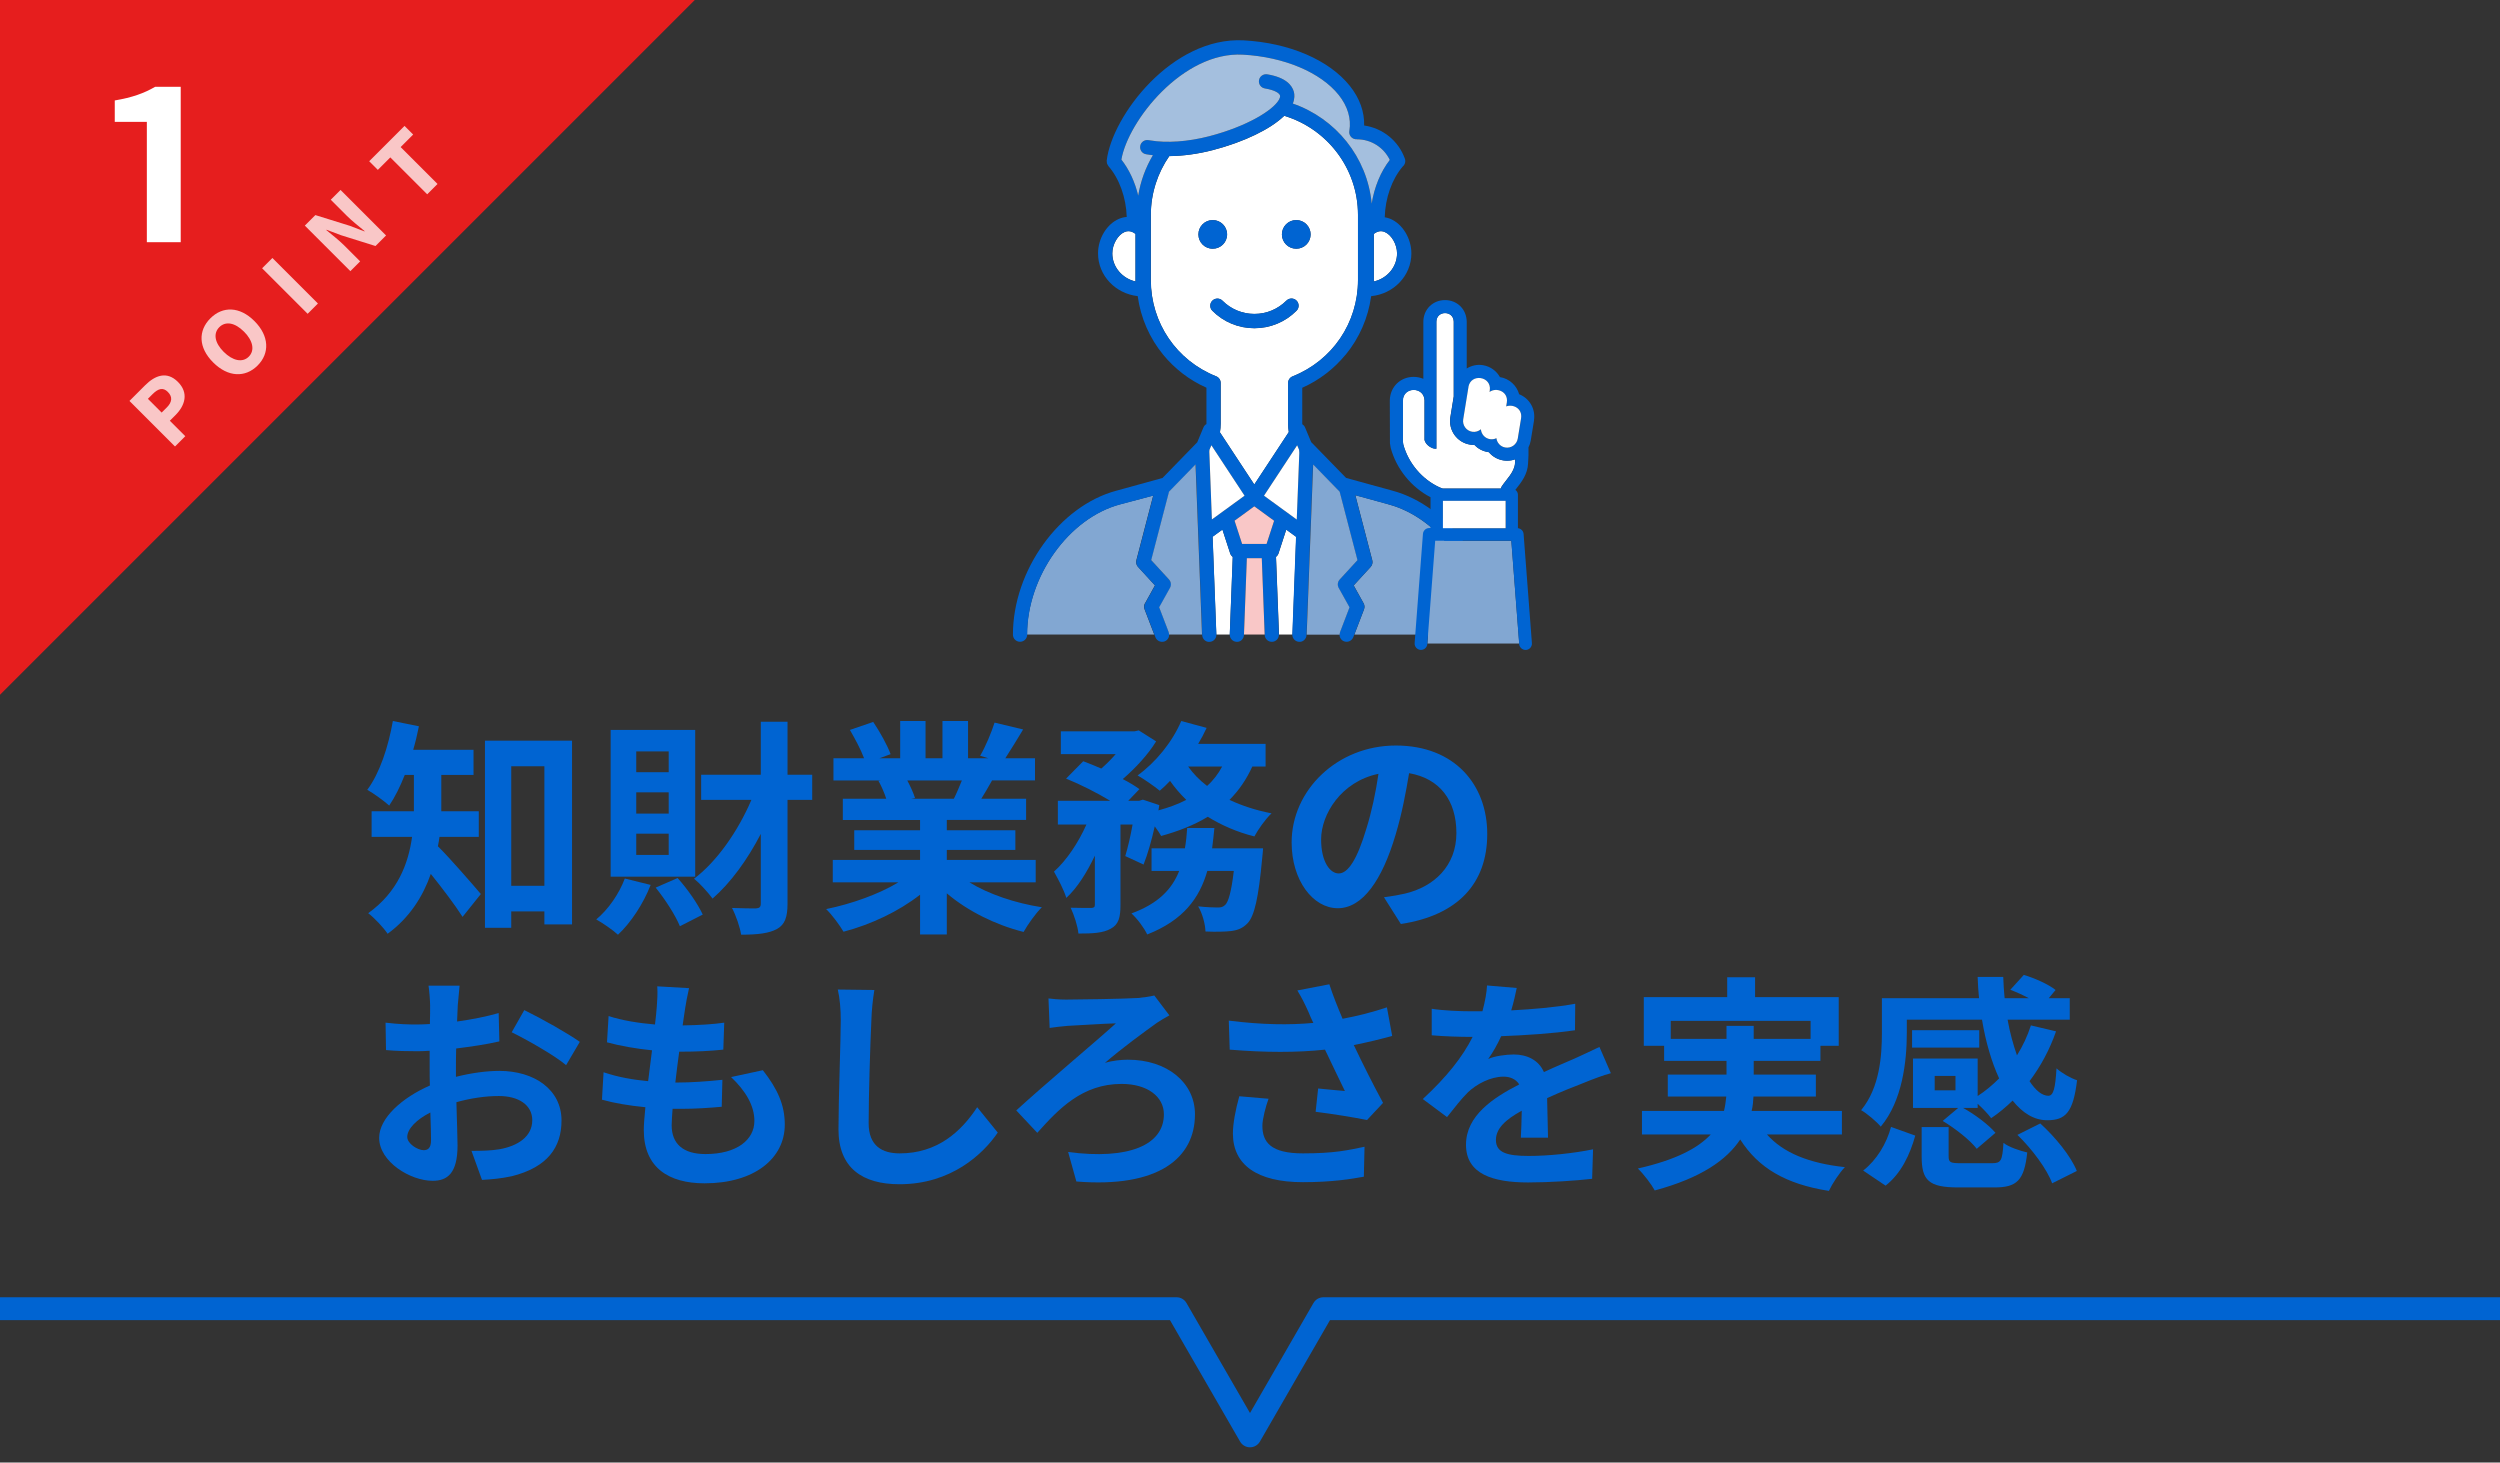 <?xml version="1.0" encoding="UTF-8"?><svg xmlns="http://www.w3.org/2000/svg" viewBox="0 0 547 320"><rect x="0" y="0" width="547" height="320" fill="#333333" stroke="none"/><defs><style>.cls-1{fill:none;stroke:#0064d2;stroke-linejoin:round;stroke-width:5px;}.cls-2{fill:#0064d2;}.cls-3{fill:#fff;}.cls-4{fill:#f9c7c7;}.cls-5{fill:#e61e1e;}.cls-6{fill:#82a7d2;}.cls-7{fill:#a4bfde;}</style></defs><g id="_背景"><polyline class="cls-1" points="0 286.34 257.43 286.34 273.5 314.17 289.56 286.34 547 286.34"/></g><g id="_線_図"><path class="cls-3" d="M302.98,50.76c-.8-.33-1.58-.19-2.38.42v10.41c2.91-.67,5.07-3.17,5.07-6.15,0-1.97-1.21-4.07-2.7-4.68Z"/><path class="cls-3" d="M248.45,61.59v-10.41c-.52-.4-1.03-.6-1.54-.6-.28,0-.56.06-.84.18-1.49.62-2.69,2.72-2.69,4.68,0,2.98,2.17,5.48,5.08,6.15Z"/><path class="cls-6" d="M250.53,131.99l2.17-3.91-3.71-4.05c-.36-.39-.49-.94-.36-1.45l3.69-14.17-.43.12-6.81,1.81c-11.22,2.98-20.35,15.76-20.36,28.49h27.82l-2.12-5.53c-.17-.43-.13-.91.09-1.32Z"/><path class="cls-3" d="M283.59,117.44l-2.15-1.57-1.69,5.19c-.1.32-.3.58-.55.77l.65,16.96s0,.03,0,.05h2.95s0-.03,0-.05l.81-21.35Z"/><path class="cls-3" d="M266.1,82.34c.59.24.99.81.99,1.45v8.9c0,.64-.06,1.27-.16,1.91l7.51,11.42,7.55-11.48c-.09-.61-.15-1.23-.15-1.84v-8.9c0-.64.39-1.21.99-1.45,8.69-3.45,14.3-11.71,14.3-21.05v-14.28c0-10.22-6.82-18.88-16.14-21.68-2.98,2.9-8.75,5.72-15.64,7.51-3.23.84-6.51,1.28-9.51,1.31-2.53,3.66-4.03,8.08-4.03,12.86v14.28c0,9.34,5.61,17.6,14.3,21.05ZM283.62,48.15c1.73,0,3.14,1.4,3.14,3.14s-1.4,3.13-3.14,3.13-3.14-1.4-3.14-3.13,1.41-3.14,3.14-3.14ZM281.47,65.78c.61-.61,1.6-.62,2.21,0,.61.61.61,1.6,0,2.21-2.46,2.47-5.74,3.83-9.22,3.83h0c-3.48,0-6.75-1.36-9.2-3.82-.61-.61-.61-1.6,0-2.21.61-.61,1.6-.61,2.21,0,1.86,1.87,4.35,2.9,6.99,2.9s5.13-1.04,7-2.91ZM265.34,48.15c1.74,0,3.15,1.4,3.15,3.14s-1.41,3.13-3.15,3.13-3.13-1.4-3.13-3.13,1.41-3.14,3.13-3.14Z"/><path class="cls-6" d="M303.83,110.35l-7.28-2,3.71,14.24c.13.51,0,1.06-.36,1.45l-3.71,4.05,2.17,3.91c.22.4.26.89.09,1.32l-2.12,5.53h27.85c0-12.73-9.13-25.51-20.36-28.49Z"/><path class="cls-3" d="M269.7,121.82c-.25-.19-.45-.45-.55-.76l-1.69-5.2-2.15,1.56.82,21.37s0,.03,0,.05h2.95s0-.03,0-.05l.65-16.96Z"/><path class="cls-2" d="M294.43,77.61c2.97-3.62,4.93-8.03,5.58-12.81,4.93-.48,8.8-4.47,8.8-9.36,0-3.28-1.95-6.46-4.63-7.57-.4-.16-.8-.26-1.2-.33.11-4.17,1.55-8.3,3.92-11.09.49-.41.71-1.08.49-1.72-1.39-3.93-4.86-6.69-8.91-7.27.07-3.01-.98-5.97-3.13-8.66-4.55-5.69-13.23-9.42-23.22-9.97-15.69-.84-28.83,16.54-29.98,26.29,0,.01,0,.02,0,.04-.01.12.01.24.03.36.01.08,0,.17.03.25.02.08.08.14.11.22.05.11.1.22.18.32,0,0,0,.02.02.03,2.41,2.77,3.88,6.93,4.01,11.13-.56.04-1.12.17-1.66.4-2.68,1.11-4.62,4.29-4.62,7.57,0,4.85,3.81,8.81,8.68,9.35.65,4.79,2.61,9.2,5.58,12.83,2.5,3.04,5.7,5.54,9.46,7.21v7.86s0,.06,0,.09c-.29.17-.52.41-.65.73l-1.37,3.28s-.03.02-.05.04l-7.54,7.75-10.05,2.77c-12.51,3.32-22.68,17.46-22.68,31.51,0,.86.7,1.56,1.56,1.56s1.56-.7,1.56-1.56h0c0-12.73,9.13-25.51,20.36-28.49l6.81-1.81.43-.12-3.69,14.17c-.13.51,0,1.06.36,1.45l3.71,4.05-2.17,3.91c-.22.4-.26.89-.09,1.32l2.12,5.53.22.56c.24.62.83,1,1.46,1,.19,0,.37-.03.56-.1.62-.24.99-.83.99-1.46,0-.19-.02-.37-.09-.56l-2.07-5.41,2.37-4.25c.33-.59.24-1.32-.21-1.82l-3.9-4.25,3.9-14.98,5.8-5.96,1.42,37.24v.06c.03.86.76,1.58,1.62,1.5.84-.03,1.5-.73,1.49-1.57,0-.02,0-.03,0-.05l-.82-21.37,2.15-1.56,1.69,5.2c.1.31.3.58.55.76l-.65,16.96s0,.03,0,.05c0,.84.65,1.53,1.49,1.57.87.08,1.59-.64,1.62-1.5v-.06s.64-16.7.64-16.7h3.26l.64,16.7v.06c.03.84.73,1.5,1.56,1.5.02,0,.04,0,.06,0,.84-.03,1.5-.73,1.49-1.57,0-.02,0-.03,0-.05l-.65-16.96c.25-.19.45-.45.55-.77l1.69-5.19,2.15,1.57-.81,21.35s0,.03,0,.05c0,.84.65,1.53,1.49,1.57.86.08,1.59-.64,1.62-1.5v-.06s1.42-37.24,1.42-37.24l5.8,5.96,3.9,14.98-3.9,4.25c-.45.5-.54,1.23-.21,1.82l2.37,4.25-2.07,5.41c-.07.18-.09.37-.09.56,0,.63.37,1.22.99,1.46.18.07.37.1.56.1.63,0,1.22-.38,1.46-1l.22-.56,2.12-5.53c.17-.43.13-.91-.09-1.32l-2.17-3.91,3.71-4.05c.36-.39.49-.94.36-1.45l-3.71-14.24,7.28,2c11.23,2.98,20.36,15.76,20.36,28.49h0c0,.86.7,1.56,1.56,1.56s1.56-.7,1.56-1.56c0-14.05-10.18-28.19-22.69-31.51l-10.08-2.77-7.54-7.74s-.06-.04-.08-.06l-1.36-3.25c-.12-.3-.34-.53-.6-.7,0-.04-.01-.08-.01-.12v-7.86c3.76-1.67,6.96-4.17,9.46-7.21ZM276.56,108.46l7.26-11.05.42,1,.05.65-.56,14.61-7.17-5.21ZM277.13,119.01h-5.36l-1.65-5.09,4.33-3.14,4.34,3.15-1.65,5.08ZM300.6,61.59v-10.41c.79-.62,1.58-.76,2.38-.42,1.49.62,2.7,2.72,2.7,4.68,0,2.98-2.17,5.48-5.07,6.15ZM246.06,50.76c.28-.12.56-.18.84-.18.51,0,1.02.2,1.54.6v10.41c-2.91-.67-5.08-3.17-5.08-6.15,0-1.97,1.21-4.07,2.69-4.68ZM251.8,47.01c0-4.77,1.49-9.2,4.03-12.86,3-.03,6.28-.47,9.51-1.31,6.89-1.8,12.66-4.61,15.64-7.51,9.33,2.81,16.14,11.46,16.14,21.68v14.28c0,9.34-5.61,17.6-14.3,21.05-.59.24-.99.81-.99,1.45v8.9c0,.61.06,1.23.15,1.84l-7.55,11.48-7.51-11.42c.09-.63.16-1.27.16-1.91v-8.9c0-.64-.39-1.21-.99-1.45-8.69-3.45-14.3-11.71-14.3-21.05v-14.28ZM264.6,98.85l.03-.43.42-1,7.26,11.05-7.15,5.2-.57-14.81ZM245.36,34.92c1.44-8.43,13.43-23.7,26.59-22.96,8.98.5,17.01,3.87,20.95,8.8,1.98,2.48,2.79,5.2,2.34,7.89-.14.85.43,1.66,1.28,1.8.09.02.17,0,.26,0,.05,0,.1.03.15.03,3.08,0,5.84,1.79,7.16,4.51-2.01,2.59-3.4,5.99-3.96,9.57-.96-10.2-7.9-18.66-17.26-21.9.42-1.08.38-1.97.23-2.57-.36-1.37-1.67-3.14-5.83-3.83-.84-.14-1.66.43-1.8,1.29,0,0,0,.01,0,.02-.13.84.44,1.64,1.29,1.78,2.24.37,3.19,1.07,3.31,1.54.08.3-.1.7-.26.98-1.36,2.32-7.04,5.8-15.25,7.94-4.62,1.2-9.29,1.53-12.9.91-.11-.02-.23-.03-.34-.05-.84-.15-1.67.4-1.83,1.24s.39,1.67,1.24,1.83c.48.09,1.01.15,1.53.21-1.59,2.68-2.69,5.67-3.22,8.86-.7-2.97-1.97-5.72-3.68-7.89Z"/><path class="cls-7" d="M296.93,30.48c-.05,0-.1-.02-.15-.03-.09,0-.17.02-.26,0-.85-.14-1.43-.95-1.28-1.8.45-2.68-.36-5.41-2.34-7.89-3.95-4.93-11.97-8.31-20.95-8.8-13.16-.74-25.15,14.53-26.59,22.96,1.71,2.18,2.98,4.92,3.68,7.89.52-3.19,1.63-6.18,3.22-8.86-.52-.06-1.04-.11-1.53-.21-.85-.16-1.4-.98-1.24-1.83s.98-1.4,1.83-1.24c.11.02.23.03.34.05,3.6.62,8.27.29,12.9-.91,8.22-2.14,13.89-5.62,15.25-7.94.16-.28.34-.68.26-.98-.13-.48-1.07-1.17-3.31-1.54-.85-.14-1.42-.93-1.29-1.78,0,0,0-.01,0-.02.14-.85.95-1.42,1.8-1.29,4.16.69,5.46,2.46,5.83,3.83.16.6.2,1.5-.23,2.57,9.36,3.24,16.3,11.71,17.26,21.9.56-3.59,1.95-6.98,3.96-9.57-1.31-2.72-4.08-4.51-7.16-4.51Z"/><polygon class="cls-4" points="274.44 110.78 270.12 113.93 271.77 119.01 277.13 119.01 278.78 113.94 274.44 110.78"/><polygon class="cls-3" points="265.05 97.42 264.63 98.42 264.6 98.85 265.16 113.66 272.31 108.46 265.05 97.42"/><polygon class="cls-3" points="284.29 99.07 284.24 98.42 283.82 97.42 276.56 108.46 283.73 113.68 284.29 99.07"/><polygon class="cls-4" points="276.08 122.14 272.81 122.14 272.18 138.84 276.71 138.84 276.08 122.14"/><path class="cls-6" d="M261.58,101.61l-5.8,5.96-3.9,14.98,3.9,4.25c.45.5.54,1.23.21,1.82l-2.37,4.25,2.07,5.41c.07.18.09.37.09.56h7.22l-1.42-37.24Z"/><path class="cls-6" d="M293.21,138.29l2.07-5.41-2.37-4.25c-.33-.59-.24-1.32.21-1.82l3.9-4.25-3.9-14.98-5.8-5.96-1.42,37.24h7.22c0-.19.02-.37.09-.56Z"/><path class="cls-2" d="M265.34,54.42c1.74,0,3.15-1.4,3.15-3.13s-1.41-3.14-3.15-3.14-3.13,1.4-3.13,3.14,1.41,3.13,3.13,3.13Z"/><path class="cls-2" d="M283.62,54.42c1.73,0,3.14-1.4,3.14-3.13s-1.4-3.14-3.14-3.14-3.14,1.4-3.14,3.14,1.41,3.13,3.14,3.13Z"/><path class="cls-2" d="M265.26,65.78c-.61.61-.61,1.6,0,2.21,2.45,2.46,5.72,3.82,9.2,3.82h0c3.48,0,6.76-1.36,9.22-3.83.61-.61.61-1.6,0-2.21-.61-.61-1.6-.61-2.21,0-1.87,1.88-4.36,2.91-7,2.91s-5.12-1.03-6.99-2.9c-.61-.61-1.6-.61-2.21,0Z"/><path class="cls-3" d="M306.94,87.65v8.96s.09.63.09.63c1.12,4.1,4.11,7.65,7.98,9.41.2.07.42.15.64.24h12.71c.06-.15.11-.3.2-.45,1.02-1.55,2.84-3.18,2.92-5.15.02-.27.02-.53.04-.8-.56.2-1.15.31-1.77.31-.28,0-.56-.02-.84-.07-1.29-.21-2.39-.87-3.16-1.8-.07,0-.14-.02-.21-.03-1.17-.19-2.19-.76-2.94-1.55-.31,0-.63-.02-.95-.07-2.85-.46-4.78-3.14-4.32-5.99l.74-4.55c0-8.04,0-16.37,0-16.37-.04-2.49-3.75-2.5-3.8,0v27.81c-.25,0-.49-.03-.72-.09-.93-.33-1.65-1-1.87-1.83v-8.62c-.06-3.11-4.7-3.12-4.75,0Z"/><polygon class="cls-6" points="314.03 118.32 312.31 140.8 332.4 140.8 330.68 118.32 314.03 118.32"/><path class="cls-2" d="M335.63,91.95c.4-2.47-1-4.81-3.24-5.69-.53-1.9-2.12-3.41-4.19-3.75,0,0,0,0-.01,0-.75-1.34-2.08-2.34-3.72-2.61-1.28-.21-2.52.09-3.55.73v-10.25c-.04-2.71-2.08-4.72-4.75-4.72h0c-2.66,0-4.7,2.01-4.74,4.67v12.56c-.64-.27-1.36-.43-2.12-.43h0c-2.93,0-5.17,2.21-5.22,5.14l.03,9.39.16.99c1.26,4.64,4.5,8.61,8.72,10.82v6.73h-.27c-.73,0-1.34.56-1.39,1.29l-1.82,23.88c-.06.77.52,1.44,1.28,1.5.76.06,1.44-.52,1.5-1.28v-.11s1.72-22.49,1.72-22.49h16.65l1.72,22.49v.11c.06.73.68,1.29,1.4,1.29.04,0,.07,0,.11,0,.77-.06,1.34-.73,1.28-1.5l-1.82-23.88c-.05-.67-.58-1.18-1.24-1.26v-7.32c0-.45-.23-.82-.56-1.07.06-.08.12-.15.19-.24,1.11-1.41,2.49-3.16,2.59-5.52.1-1.17.11-2.35.09-3.53.22-.45.4-.94.49-1.46l.73-4.47ZM325.98,85.43l-.06.34c1.48-1.09,4.13-.12,3.79,2.27l-.14.89c1.5-.56,3.56.45,3.26,2.57l-.73,4.47c-.21,1.29-1.43,2.17-2.72,1.96-1.06-.17-1.83-1.03-1.96-2.04-.42.21-.91.29-1.41.21-1.1-.18-1.9-1.1-1.98-2.16-.51.44-1.2.66-1.91.54-1.29-.21-2.17-1.43-1.96-2.72l1.15-7.08c.55-3.07,5.13-2.32,4.68.76ZM311.69,87.65v8.62c.23.83.95,1.51,1.88,1.83.22.07.47.09.72.09v-27.81c.04-2.5,3.76-2.49,3.8,0,0,0,0,8.33,0,16.37l-.74,4.55c-.46,2.85,1.47,5.53,4.32,5.99.32.05.64.08.95.07.76.8,1.77,1.36,2.94,1.55.07.01.14.02.21.03.78.93,1.88,1.59,3.16,1.8.28.04.56.07.84.07.61,0,1.21-.11,1.77-.31-.01.27-.02.53-.04.8-.08,1.97-1.9,3.6-2.92,5.15-.09.15-.14.3-.2.45h-12.71c-.22-.09-.44-.17-.64-.24-3.88-1.76-6.87-5.31-7.98-9.41l-.08-.63v-8.96c.04-3.12,4.69-3.11,4.74,0ZM329.43,115.58h-13.72v-5.99h13.72v5.99Z"/><path class="cls-3" d="M321.3,84.67l-1.15,7.08c-.21,1.29.67,2.51,1.96,2.72.72.12,1.4-.11,1.91-.54.08,1.07.88,1.98,1.98,2.16.5.08.99,0,1.41-.21.13,1.01.9,1.87,1.96,2.04,1.29.21,2.51-.67,2.72-1.96l.73-4.47c.31-2.12-1.75-3.13-3.26-2.57l.14-.89c.35-2.38-2.31-3.36-3.79-2.27l.06-.34c.45-3.08-4.13-3.83-4.68-.76Z"/><rect class="cls-3" x="315.71" y="109.58" width="13.72" height="5.99"/></g><g id="_文字"><path id="_パス_53313" class="cls-5" d="M0,152.02V0h152.02S0,152.02,0,152.02Z"/><path class="cls-2" d="M96.16,183.11c-.1.7-.2,1.4-.35,2.05,2.6,2.55,8,8.8,9.4,10.45l-4,5c-1.65-2.6-4.5-6.35-6.95-9.4-1.7,4.9-4.65,9.6-9.45,13.1-.8-1.25-3-3.6-4.25-4.5,6.5-4.65,8.8-10.9,9.6-16.7h-8.85v-5.6h9.25v-7.95h-2c-1,2.55-2.15,4.85-3.4,6.7-1.1-1-3.45-2.7-4.8-3.45,2.7-3.6,4.6-9.35,5.6-15.05l5.7,1.15c-.35,1.75-.75,3.45-1.25,5.15h13.2v5.5h-7.05v7.95h8.2v5.6h-8.6ZM125.16,162.06v40.2h-6.05v-2.85h-7.25v3.6h-5.75v-40.95h19.05ZM119.11,193.81v-26.15h-7.25v26.15h7.25Z"/><path class="cls-2" d="M142.36,193.62c-1.6,4.15-4.4,8.35-7.15,10.9-1.05-1-3.4-2.6-4.75-3.35,2.65-2.2,5-5.6,6.25-8.95l5.65,1.4ZM152.11,191.81h-18.5v-32.1h18.5v32.1ZM146.31,164.41h-7.1v4.55h7.1v-4.55ZM146.31,173.36h-7.1v4.65h7.1v-4.65ZM146.31,182.41h-7.1v4.65h7.1v-4.65ZM148.26,192.11c2.2,2.45,4.45,5.7,5.5,8l-5,2.55c-.95-2.35-3.2-5.85-5.3-8.45l4.8-2.1ZM177.71,175.01h-5.4v22.7c0,3-.6,4.6-2.3,5.55-1.75.95-4.2,1.25-7.85,1.25-.25-1.65-1.15-4.25-2-5.85,2.3.1,4.5.1,5.25.1.75-.05,1.05-.3,1.05-1.05v-15.25c-2.95,5.7-6.6,10.7-10.55,14.15-1-1.35-2.8-3.35-4.05-4.35,5-3.75,9.65-10.45,12.55-17.25h-11v-5.5h13.05v-11.6h5.85v11.6h5.4v5.5Z"/><path class="cls-2" d="M212.11,193.06c4.25,2.6,10.05,4.55,15.85,5.45-1.35,1.3-3.1,3.8-4,5.4-6.15-1.55-12.2-4.55-16.8-8.45v9h-5.85v-8.7c-4.65,3.65-10.8,6.55-16.75,8.1-.85-1.45-2.55-3.75-3.8-4.95,5.6-1.15,11.5-3.25,15.8-5.85h-14.35v-4.9h19.1v-2.2h-14.4v-4.3h14.4v-2.25h-16.9v-4.65h9.5c-.4-1.25-1.05-2.75-1.7-3.9l.6-.1h-10.45v-4.85h6.7c-.7-1.9-2-4.3-3.1-6.2l5.1-1.75c1.45,2.15,3.1,5.1,3.8,7.05l-2.45.9h4.55v-8.15h5.55v8.15h3.7v-8.15h5.6v8.15h4.45l-1.8-.55c1.2-2.05,2.45-5.05,3.15-7.25l6.25,1.5c-1.4,2.3-2.75,4.55-3.9,6.3h6.5v4.85h-9.4c-.8,1.45-1.6,2.8-2.35,4h9.8v4.65h-17.35v2.25h15v4.3h-15v2.2h19.45v4.9h-14.5ZM198.51,170.76c.7,1.3,1.35,2.75,1.7,3.85l-.85.15h9.35c.6-1.2,1.2-2.65,1.75-4h-11.95Z"/><path class="cls-2" d="M274.01,167.71c-1.3,2.85-2.95,5.25-5,7.3,2.75,1.3,5.85,2.3,9.2,2.95-1.3,1.2-2.95,3.55-3.75,5.05-3.8-.95-7.2-2.45-10.2-4.3-2.95,1.8-6.4,3.15-10.2,4.2-.3-.55-.8-1.3-1.4-2.1-.7,3.1-1.55,6.1-2.45,8.35l-4-1.85c.55-1.85,1.15-4.35,1.6-6.9h-2.65v17.6c0,2.7-.4,4.3-2.15,5.2-1.7.95-3.95,1.05-7.05,1.05-.15-1.65-.95-4.05-1.7-5.65,1.85.05,3.85.05,4.5.05.6-.05.8-.15.8-.75v-10.7c-1.75,3.7-3.85,7.05-6.25,9.25-.5-1.7-1.8-4.15-2.7-5.75,2.75-2.45,5.35-6.35,7.1-10.3h-6.25v-5.2h11.45c-2.8-1.7-6.55-3.6-9.65-4.85l3.75-3.8c1.2.45,2.6,1,3.95,1.6,1.1-.95,2.2-2.05,3.15-3.15h-12v-5h16.15l.9-.2,3.8,2.4c-1.7,2.8-4.5,5.85-7.3,8.25,1.45.75,2.7,1.5,3.65,2.2l-2.45,2.55h2.4l.8-.25,3.6,1.2-.2,1.15c2.2-.6,4.3-1.35,6.1-2.3-1.3-1.25-2.5-2.65-3.55-4.15-.75.8-1.5,1.5-2.25,2.15-1.15-.95-3.45-2.55-4.85-3.35,3.9-2.8,7.6-7.3,9.55-11.9l5.55,1.5c-.55,1.2-1.15,2.35-1.85,3.5h14.75v4.95h-2.9ZM276.36,185.61s-.1,1.55-.2,2.25c-.8,8.65-1.7,12.5-3.15,14.1-1.1,1.15-2.15,1.55-3.65,1.75-1.25.15-3.3.2-5.6.1-.05-1.65-.7-4-1.6-5.5,1.8.2,3.5.25,4.3.25.7,0,1.1-.1,1.6-.55.7-.65,1.35-2.8,1.9-7.45h-5.8c-1.7,5.95-5.25,10.8-13.15,13.9-.65-1.4-2.2-3.5-3.45-4.6,6-2.2,8.9-5.4,10.45-9.3h-6.05v-4.95h7.3c.25-1.45.4-2.9.5-4.45h5.95c-.15,1.5-.3,3-.5,4.45h11.15ZM259.96,167.71c1.1,1.55,2.5,3,4.15,4.25,1.35-1.2,2.45-2.65,3.3-4.25h-7.45Z"/><path class="cls-2" d="M302.81,196.32c1.9-.25,3.3-.5,4.6-.8,6.35-1.5,11.25-6.05,11.25-13.25s-3.7-11.95-10.35-13.1c-.7,4.2-1.55,8.8-2.95,13.45-2.95,10-7.25,16.1-12.65,16.1s-10.1-6.05-10.1-14.4c0-11.4,9.95-21.2,22.8-21.2s20,8.55,20,19.35-6.4,17.8-18.9,19.7l-3.7-5.85ZM298.96,181.31c1.15-3.65,2.05-7.9,2.65-12-8.2,1.7-12.55,8.9-12.55,14.35,0,5,2,7.45,3.85,7.45,2.05,0,4.05-3.1,6.05-9.8Z"/><path class="cls-2" d="M99.76,235.61c3.35-.85,6.75-1.3,9.5-1.3,7.6,0,13.6,4.05,13.6,10.85,0,5.85-3.05,10.25-10.9,12.2-2.3.5-4.55.7-6.5.8l-2.3-6.35c2.25,0,4.35-.05,6.1-.35,4-.7,7.2-2.75,7.2-6.35,0-3.35-3-5.3-7.3-5.3-3.05,0-6.25.5-9.3,1.35.1,3.95.25,7.75.25,9.45,0,6.15-2.25,7.75-5.45,7.75-4.85,0-11.7-4.15-11.7-9.4,0-4.35,5.05-8.8,11.1-11.45-.05-1.15-.05-2.3-.05-3.45v-4.15c-.95.05-1.85.1-2.65.1-2.25,0-4.75-.05-6.9-.25l-.1-6c2.9.35,5.05.4,6.85.4.9,0,1.85-.05,2.85-.1.05-1.75.05-3.2.05-4.05,0-1.05-.2-3.45-.35-4.35h6.8c-.1.9-.3,3.05-.4,4.3-.05,1.1-.1,2.3-.15,3.55,3.25-.45,6.5-1.1,9.1-1.85l.15,6.2c-2.8.65-6.2,1.15-9.45,1.55-.05,1.5-.05,3-.05,4.45v1.75ZM94.31,249.51c0-1.25-.05-3.5-.15-6.1-3.05,1.55-5.05,3.6-5.05,5.35,0,1.5,2.3,2.9,3.6,2.9.9,0,1.6-.45,1.6-2.15ZM114.71,221.01c3.8,1.85,9.55,5.1,12.15,6.95l-3,5.1c-2.35-2.05-8.8-5.7-11.9-7.2l2.75-4.85Z"/><path class="cls-2" d="M166.91,234.16c3.3,4.2,4.8,7.7,4.8,11.9,0,7.45-6.7,12.85-17.55,12.85-7.8,0-13.3-3.4-13.3-11.65,0-1.2.15-2.95.35-5-3.6-.35-6.85-.9-9.5-1.65l.35-6c3.2,1.1,6.55,1.65,9.75,1.95.3-2.2.55-4.5.85-6.75-3.45-.35-6.95-.95-9.85-1.75l.35-5.75c2.85.95,6.55,1.55,10.15,1.85.2-1.5.3-2.85.4-3.95.1-1.35.2-2.75.1-4.4l6.95.4c-.4,1.8-.65,3.1-.85,4.4-.15.85-.3,2.15-.55,3.75,3.55-.05,6.75-.25,9.1-.6l-.2,5.9c-2.95.3-5.65.45-9.65.45-.3,2.2-.6,4.55-.85,6.75h.35c3.05,0,6.7-.25,9.95-.6l-.15,5.9c-2.8.25-5.7.45-8.75.45h-2c-.1,1.45-.2,2.7-.2,3.6,0,4.05,2.5,6.3,7.4,6.3,6.9,0,10.7-3.15,10.7-7.25,0-3.35-1.9-6.55-5.1-9.6l6.95-1.5Z"/><path class="cls-2" d="M191.31,216.61c-.35,2.1-.6,4.6-.65,6.6-.25,5.3-.6,16.4-.6,22.55,0,5,3,6.6,6.8,6.6,8.2,0,13.4-4.7,16.95-10.1l4.5,5.55c-3.2,4.7-10.2,11.3-21.5,11.3-8.1,0-13.35-3.55-13.35-12,0-6.65.5-19.65.5-23.9,0-2.35-.2-4.75-.65-6.7l8,.1Z"/><path class="cls-2" d="M233.26,218.71c2.6,0,12.45-.15,15.75-.35,1.1-.1,2.6-.3,3.55-.55l3.3,4.35c-.95.5-2.05,1.2-2.75,1.65-2.85,2.05-7.6,5.5-11.35,8.75,1.6-.5,3.65-.7,5-.7,8.65,0,14.7,5.05,14.7,11.95,0,9.6-8,16.15-25.95,14.7l-1.8-6.45c13.3,1.75,20.95-1.55,20.95-8.25,0-3.9-3.65-6.65-9.25-6.65-8.6,0-13.75,5.45-18.45,10.7l-4.6-4.9c6.05-5.55,17.9-15.5,21.8-19.05-2.65.05-8.2.45-10.6.55-1.25.1-2.85.3-3.9.45l-.25-6.45c.85.1,2.15.25,3.85.25Z"/><path class="cls-2" d="M304.61,226.66c-2.5.7-5.4,1.4-8.4,2,1.9,4,4.25,8.7,6.4,12.65l-3.5,3.75c-2.7-.55-7.6-1.35-11.25-1.8l.55-5.1c1.65.15,4.35.45,5.85.55-1.2-2.5-2.9-5.95-4.35-9.05-6.05.65-13,.65-20.85,0l-.2-6.35c7.1.9,13.25,1,18.5.5-.4-.8-.75-1.6-1.05-2.35-.9-2-1.4-3-2.45-4.75l7-1.35c.85,2.6,1.8,4.95,2.9,7.55,3.45-.65,6.55-1.45,9.7-2.5l1.15,6.25ZM277.56,240.41c-.6,1.6-1.35,4.45-1.35,5.9,0,3.6,1.85,6.05,8.85,6.05s9.85-.7,13.5-1.45l-.15,6.55c-2.75.5-6.9,1.2-13.35,1.2-9.95,0-15.3-3.75-15.3-10.65,0-2.2.6-5.3,1.4-8.15l6.4.55Z"/><path class="cls-2" d="M332.76,248.92c.1-1.45.15-3.75.2-5.9-3.65,2-5.65,3.95-5.65,6.4,0,2.75,2.35,3.5,7.2,3.5,4.2,0,9.7-.55,14.05-1.45l-.2,6.45c-3.3.4-9.35.8-14,.8-7.75,0-13.6-1.85-13.6-8.25s6-10.3,11.65-13.2c-.8-1.25-2.1-1.7-3.45-1.7-2.8,0-5.85,1.6-7.75,3.4-1.5,1.5-2.9,3.3-4.6,5.45l-5.3-3.95c5.2-4.8,8.7-9.2,10.9-13.6h-.6c-2,0-5.65-.1-8.35-.35v-5.8c2.5.4,6.2.55,8.7.55h2.4c.6-2.25.95-4.25,1-5.65l6.5.55c-.25,1.2-.6,2.9-1.2,4.9,4.65-.25,9.65-.65,14-1.45l-.05,5.8c-4.75.7-10.85,1.1-16.15,1.3-.8,1.75-1.8,3.55-2.85,5,1.3-.65,3.95-1,5.6-1,3,0,5.5,1.3,6.6,3.85,2.55-1.2,4.65-2.05,6.7-2.95,1.9-.85,3.65-1.7,5.45-2.55l2.5,5.75c-1.6.4-4.2,1.4-5.9,2.1-2.2.85-5,1.95-8.05,3.35.05,2.75.15,6.4.2,8.65h-5.95Z"/><path class="cls-2" d="M386.61,248.22c3.55,4,9.15,6.3,17.05,7.15-1.2,1.25-2.75,3.6-3.5,5.2-9.5-1.5-15.45-5.05-19.4-11.25-2.95,4.45-8.5,8.4-18.7,11.15-.7-1.3-2.4-3.55-3.7-4.8,8.4-1.9,13.2-4.5,15.95-7.45h-15.05v-5.15h17.95c.25-1.05.4-2.1.5-3.15h-12.8v-4.8h12.85v-3h-13.65v-3.3h-4.45v-10.65h18.25v-4.35h6.1v4.35h18.3v10.65h-4v3.3h-14.6v3h13.6v4.8h-13.65c-.05,1.05-.15,2.1-.4,3.15h19.75v5.15h-16.4ZM377.76,227.31v-2.85h5.95v2.85h12.45v-3.95h-30.6v3.95h12.2Z"/><path class="cls-2" d="M417.21,226.01c0,6.15-.95,14.85-5.7,20.5-.85-1.05-3.15-3-4.3-3.6,4.1-4.95,4.55-11.95,4.55-17v-7.5h21.25c-.15-1.55-.25-3.1-.3-4.65h5.6c.05,1.55.15,3.15.3,4.65h5.3c-1.3-.7-2.75-1.35-4.05-1.85l2.95-3.25c2.35.7,5.4,2.05,6.95,3.3l-1.5,1.8h4.6v4.7h-13.6c.5,2.85,1.25,5.5,2.05,7.8,1.25-2,2.3-4.2,3.05-6.55l5.5,1.3c-1.4,4.05-3.4,7.7-5.8,10.9,1.35,2.05,2.75,3.2,4.15,3.2,1.1-.05,1.5-1.7,1.75-6,1.25,1.1,3.1,2.15,4.5,2.6-.85,7.1-2.55,8.75-6.55,8.75-2.85,0-5.4-1.6-7.55-4.3-1.5,1.45-3.05,2.75-4.7,3.85-.6-.85-1.85-2.15-2.95-3.15v.9h-3.2c2.65,1.45,5.6,3.7,7.1,5.45l-4.1,3.5c-1.45-1.9-4.7-4.45-7.45-6.1l3.4-2.85h-9.9v-10.8h14.15v8.2c1.7-1.1,3.25-2.4,4.7-3.85-1.65-3.6-2.95-8-3.75-12.85h-16.45v2.9ZM407.66,256.12c2.95-2.3,5.1-5.85,6.1-9.55l5.3,1.9c-1.15,4.15-3.1,8.3-6.5,10.95l-4.9-3.3ZM433.06,229.21h-14.7v-3.8h14.7v3.8ZM435.86,254.51c1.95,0,2.25-.5,2.5-4.45,1.1.9,3.65,1.75,5.2,2.1-.65,6.15-2.3,7.65-7.15,7.65h-8c-6.45,0-7.95-1.6-7.95-6.75v-6.45h5.9v6.4c0,1.35.4,1.5,2.7,1.5h6.8ZM427.86,235.41h-4.55v3.15h4.55v-3.15ZM446.41,245.81c3.25,2.95,6.7,7.15,8,10.4l-5.4,2.7c-1.1-3.05-4.35-7.45-7.6-10.6l5-2.5Z"/><path class="cls-4" d="M28.33,87.72l3.42-3.42c2.18-2.18,4.75-3.16,7.17-.75s1.59,5.16-.52,7.27l-1.24,1.24,3.38,3.38-2.25,2.25-9.96-9.96ZM36.48,89.17c1.24-1.24,1.28-2.38.24-3.42s-2.09-.75-3.32.47l-1.04,1.04,3.01,3.01,1.1-1.1Z"/><path class="cls-4" d="M46.63,79.29c-3.25-3.25-3.29-6.95-.6-9.64s6.4-2.64,9.64.6,3.38,7.04.69,9.73-6.48,2.57-9.73-.69ZM53.37,72.55c-1.99-1.99-4.03-2.32-5.39-.96s-1.02,3.41.96,5.39,4.13,2.42,5.49,1.06.95-3.48-1.05-5.49Z"/><path class="cls-4" d="M57.35,58.7l2.25-2.25,9.96,9.96-2.25,2.25-9.96-9.96Z"/><path class="cls-4" d="M66.69,49.37l2.31-2.31,7.55,2.35,3.18,1.22.06-.06c-1.15-.96-2.74-2.18-3.91-3.36l-3.51-3.51,2.14-2.14,9.96,9.96-2.31,2.31-7.56-2.37-3.15-1.19-.06.06c1.19,1.01,2.7,2.15,3.88,3.33l3.53,3.53-2.14,2.14-9.96-9.96Z"/><path class="cls-4" d="M85.41,34.43l-2.74,2.74-1.89-1.89,7.73-7.73,1.89,1.89-2.74,2.74,8.07,8.07-2.26,2.26-8.07-8.07Z"/><path class="cls-3" d="M32.13,26.66h-7.02v-4.68c3.83-.65,6.37-1.56,8.84-2.99h5.59v34h-7.41v-26.33Z"/></g></svg>